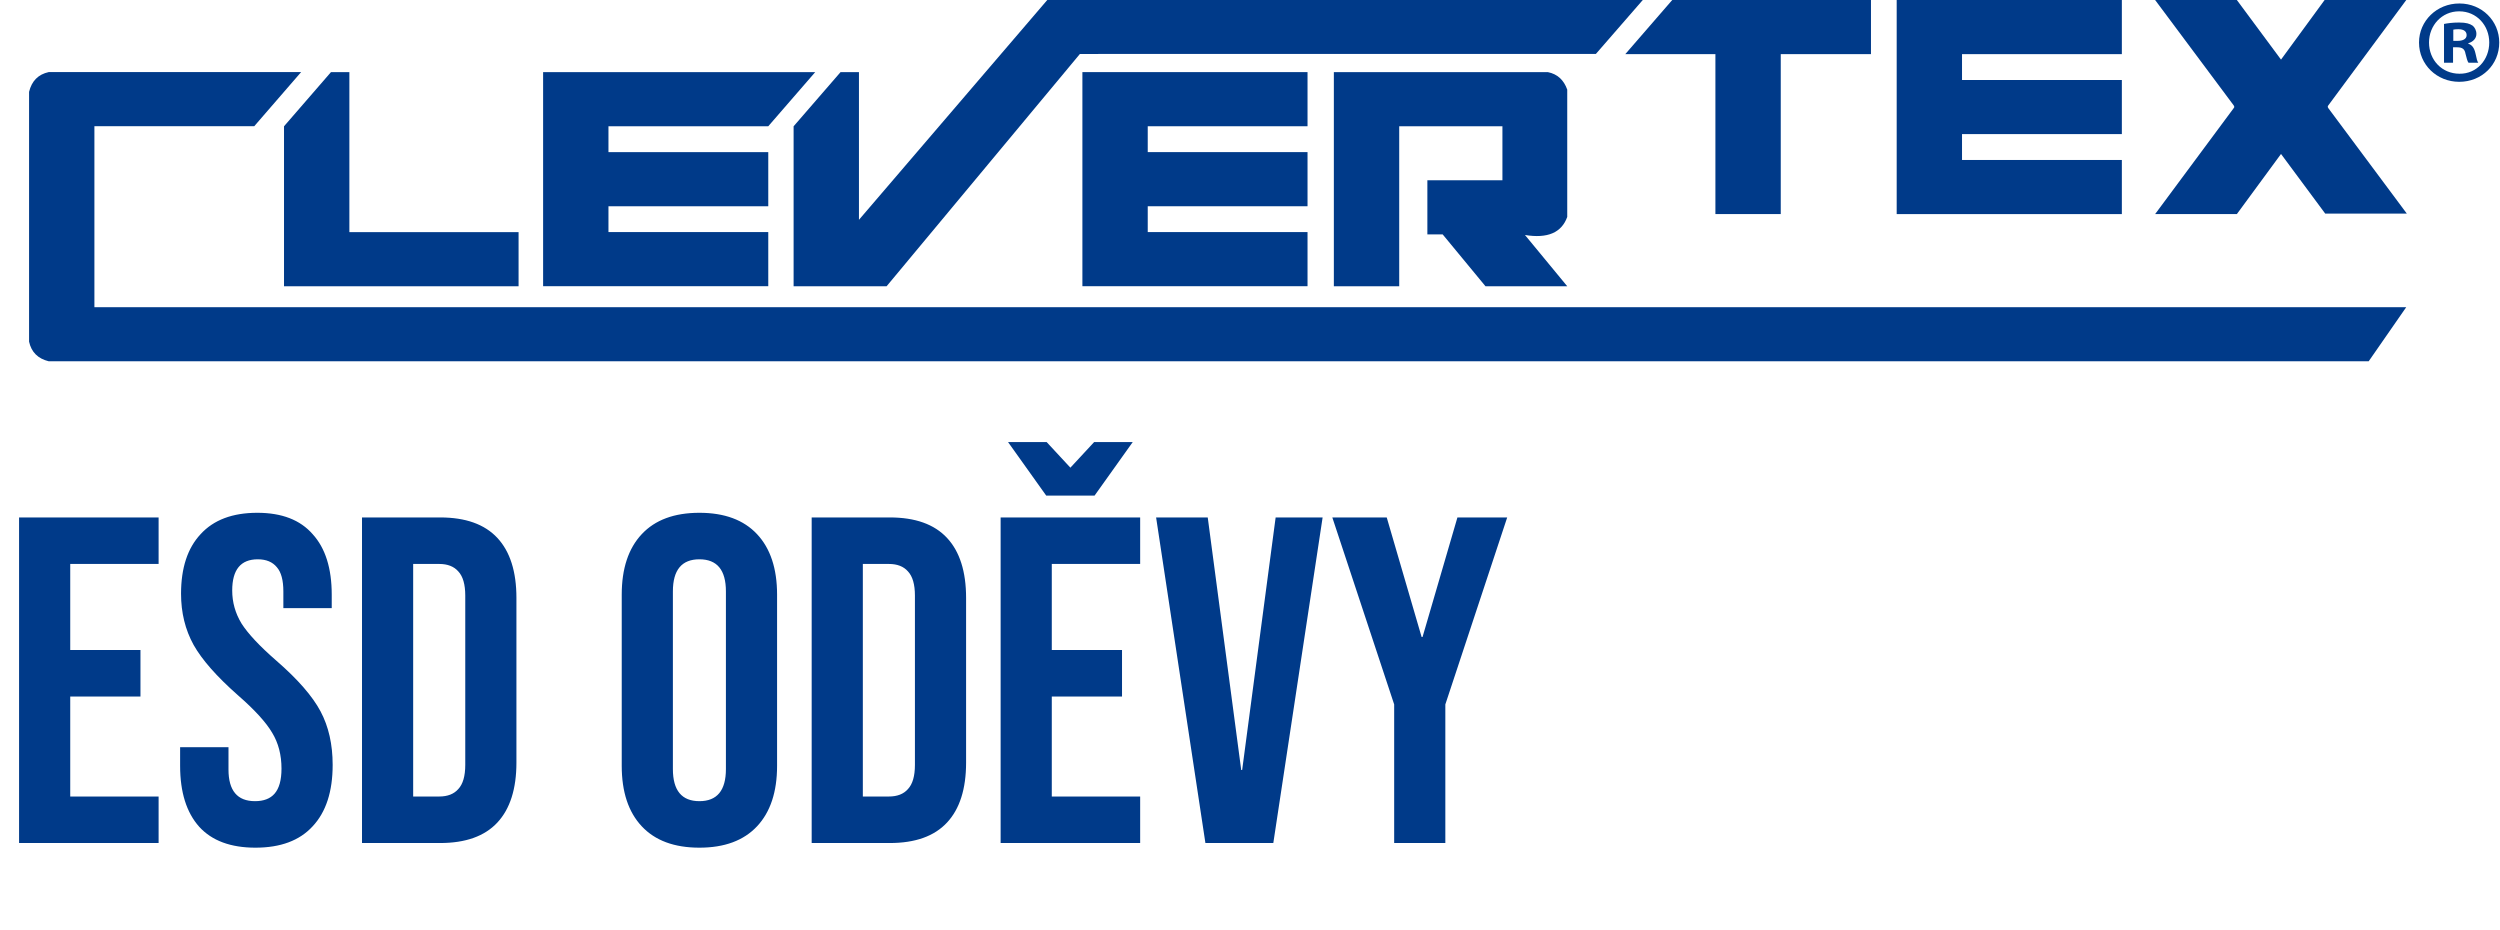 <svg width="172" height="64" viewBox="0 0 172 64" fill="none" xmlns="http://www.w3.org/2000/svg">
<path d="M1.312 35.6H10.912V38.8H4.832V44.72H9.664V47.92H4.832V54.8H10.912V58H1.312V35.6ZM17.576 58.32C15.869 58.32 14.578 57.84 13.704 56.88C12.829 55.899 12.392 54.501 12.392 52.688V51.408H15.72V52.944C15.72 54.395 16.328 55.12 17.544 55.12C18.141 55.12 18.589 54.949 18.887 54.608C19.207 54.245 19.367 53.669 19.367 52.88C19.367 51.941 19.154 51.12 18.727 50.416C18.301 49.691 17.512 48.827 16.36 47.824C14.909 46.544 13.896 45.392 13.319 44.368C12.743 43.323 12.456 42.149 12.456 40.848C12.456 39.077 12.903 37.712 13.8 36.752C14.695 35.771 15.997 35.28 17.703 35.28C19.389 35.28 20.658 35.771 21.512 36.752C22.386 37.712 22.823 39.099 22.823 40.912V41.84H19.495V40.688C19.495 39.92 19.346 39.365 19.047 39.024C18.749 38.661 18.311 38.48 17.735 38.48C16.562 38.48 15.976 39.195 15.976 40.624C15.976 41.435 16.189 42.192 16.616 42.896C17.064 43.6 17.863 44.453 19.015 45.456C20.488 46.736 21.501 47.899 22.055 48.944C22.61 49.989 22.887 51.216 22.887 52.624C22.887 54.459 22.429 55.867 21.512 56.848C20.616 57.829 19.303 58.32 17.576 58.32ZM24.906 35.6H30.282C32.031 35.6 33.343 36.069 34.218 37.008C35.092 37.947 35.53 39.323 35.53 41.136V52.464C35.53 54.277 35.092 55.653 34.218 56.592C33.343 57.531 32.031 58 30.282 58H24.906V35.6ZM30.218 54.8C30.794 54.8 31.231 54.629 31.53 54.288C31.85 53.947 32.01 53.392 32.01 52.624V40.976C32.01 40.208 31.85 39.653 31.53 39.312C31.231 38.971 30.794 38.8 30.218 38.8H28.426V54.8H30.218ZM48.119 58.32C46.391 58.32 45.068 57.829 44.151 56.848C43.233 55.867 42.775 54.48 42.775 52.688V40.912C42.775 39.12 43.233 37.733 44.151 36.752C45.068 35.771 46.391 35.28 48.119 35.28C49.847 35.28 51.169 35.771 52.087 36.752C53.004 37.733 53.463 39.12 53.463 40.912V52.688C53.463 54.48 53.004 55.867 52.087 56.848C51.169 57.829 49.847 58.32 48.119 58.32ZM48.119 55.12C49.335 55.12 49.943 54.384 49.943 52.912V40.688C49.943 39.216 49.335 38.48 48.119 38.48C46.903 38.48 46.295 39.216 46.295 40.688V52.912C46.295 54.384 46.903 55.12 48.119 55.12ZM55.843 35.6H61.219C62.969 35.6 64.281 36.069 65.155 37.008C66.03 37.947 66.467 39.323 66.467 41.136V52.464C66.467 54.277 66.03 55.653 65.155 56.592C64.281 57.531 62.969 58 61.219 58H55.843V35.6ZM61.155 54.8C61.731 54.8 62.169 54.629 62.467 54.288C62.787 53.947 62.947 53.392 62.947 52.624V40.976C62.947 40.208 62.787 39.653 62.467 39.312C62.169 38.971 61.731 38.8 61.155 38.8H59.363V54.8H61.155ZM68.843 35.6H78.443V38.8H72.363V44.72H77.195V47.92H72.363V54.8H78.443V58H68.843V35.6ZM69.355 30.416H72.011L73.643 32.176L75.275 30.416H77.931L75.307 34.096H71.979L69.355 30.416ZM79.54 35.6H83.092L85.396 52.976H85.46L87.764 35.6H90.996L87.604 58H82.932L79.54 35.6ZM95.919 48.464L91.663 35.6H95.407L97.807 43.824H97.871L100.271 35.6H103.695L99.439 48.464V58H95.919V48.464Z" fill="#003A89"/>
<path d="M3.354 4.959H20.718L17.491 8.684H6.495V21.134H165.549L162.965 24.857H3.354C2.608 24.675 2.157 24.226 2 23.506V6.32C2.183 5.569 2.633 5.115 3.354 4.959Z" fill="#003A89"/>
<path d="M19.54 8.689L22.771 4.962H24.037V15.97H35.678V19.694H19.54V8.689Z" fill="#003A89"/>
<path d="M37.366 4.961H56.087L52.857 8.686H41.862V10.465H52.857V14.19H41.862V15.967H52.857V19.691H37.366V4.961Z" fill="#003A89"/>
<path d="M54.6 8.689L57.83 4.962H59.096V15.123L72.051 0.002H113.022L109.798 3.709L74.297 3.713L60.998 19.694H54.6V8.689Z" fill="#003A89"/>
<path d="M74.469 4.961H89.958V8.686H78.964V10.465H89.958V14.19H78.964V15.967H89.958V19.691H74.469V4.961Z" fill="#003A89"/>
<path d="M102.201 19.694L99.257 16.128H98.203V12.404H103.367V8.689H96.266V19.694H91.769V4.964H106.5C107.145 5.094 107.588 5.495 107.826 6.167V14.925C107.436 16.011 106.467 16.423 104.917 16.167L107.826 19.694H102.201Z" fill="#003A89"/>
<path d="M115.05 0H128.723V3.725H122.516V14.73H118.02V3.725H111.82L115.05 0Z" fill="#003A89"/>
<path d="M130.492 0H145.983V3.725H134.987V5.504H145.983V9.226H134.987V11.006H145.983V14.73H130.492V0Z" fill="#003A89"/>
<path d="M148.272 0H153.895L156.934 4.101L159.934 0H165.551L160.188 7.251C160.138 7.301 160.138 7.366 160.188 7.44L165.588 14.694H159.974L156.934 10.592L153.895 14.73H148.272L153.678 7.44C153.73 7.39 153.73 7.327 153.678 7.251L148.272 0Z" fill="#003A89"/>
<path d="M168.77 3.254H169.065C169.409 3.254 169.573 3.385 169.622 3.68C169.704 3.991 169.753 4.22 169.835 4.318H170.507C170.441 4.237 170.392 4.073 170.31 3.663C170.228 3.303 170.081 3.09 169.819 3.008V2.975C170.146 2.877 170.376 2.648 170.376 2.336C170.376 2.091 170.261 1.878 170.114 1.763C169.917 1.632 169.688 1.55 169.18 1.55C168.737 1.55 168.393 1.599 168.148 1.648V4.318H168.77V3.254ZM168.787 2.041C168.852 2.025 168.967 2.009 169.131 2.009C169.524 2.009 169.704 2.172 169.704 2.418C169.704 2.697 169.425 2.811 169.081 2.811H168.787V2.041ZM169.196 0.24C167.656 0.24 166.428 1.435 166.428 2.926C166.428 4.449 167.656 5.629 169.196 5.629C170.752 5.629 171.948 4.449 171.948 2.926C171.948 1.435 170.752 0.24 169.213 0.24H169.196ZM169.196 0.78C170.392 0.78 171.26 1.747 171.26 2.926C171.26 4.122 170.392 5.088 169.213 5.072C168 5.072 167.116 4.122 167.116 2.926C167.116 1.747 168 0.78 169.18 0.78H169.196Z" fill="#003A89"/>
</svg>
